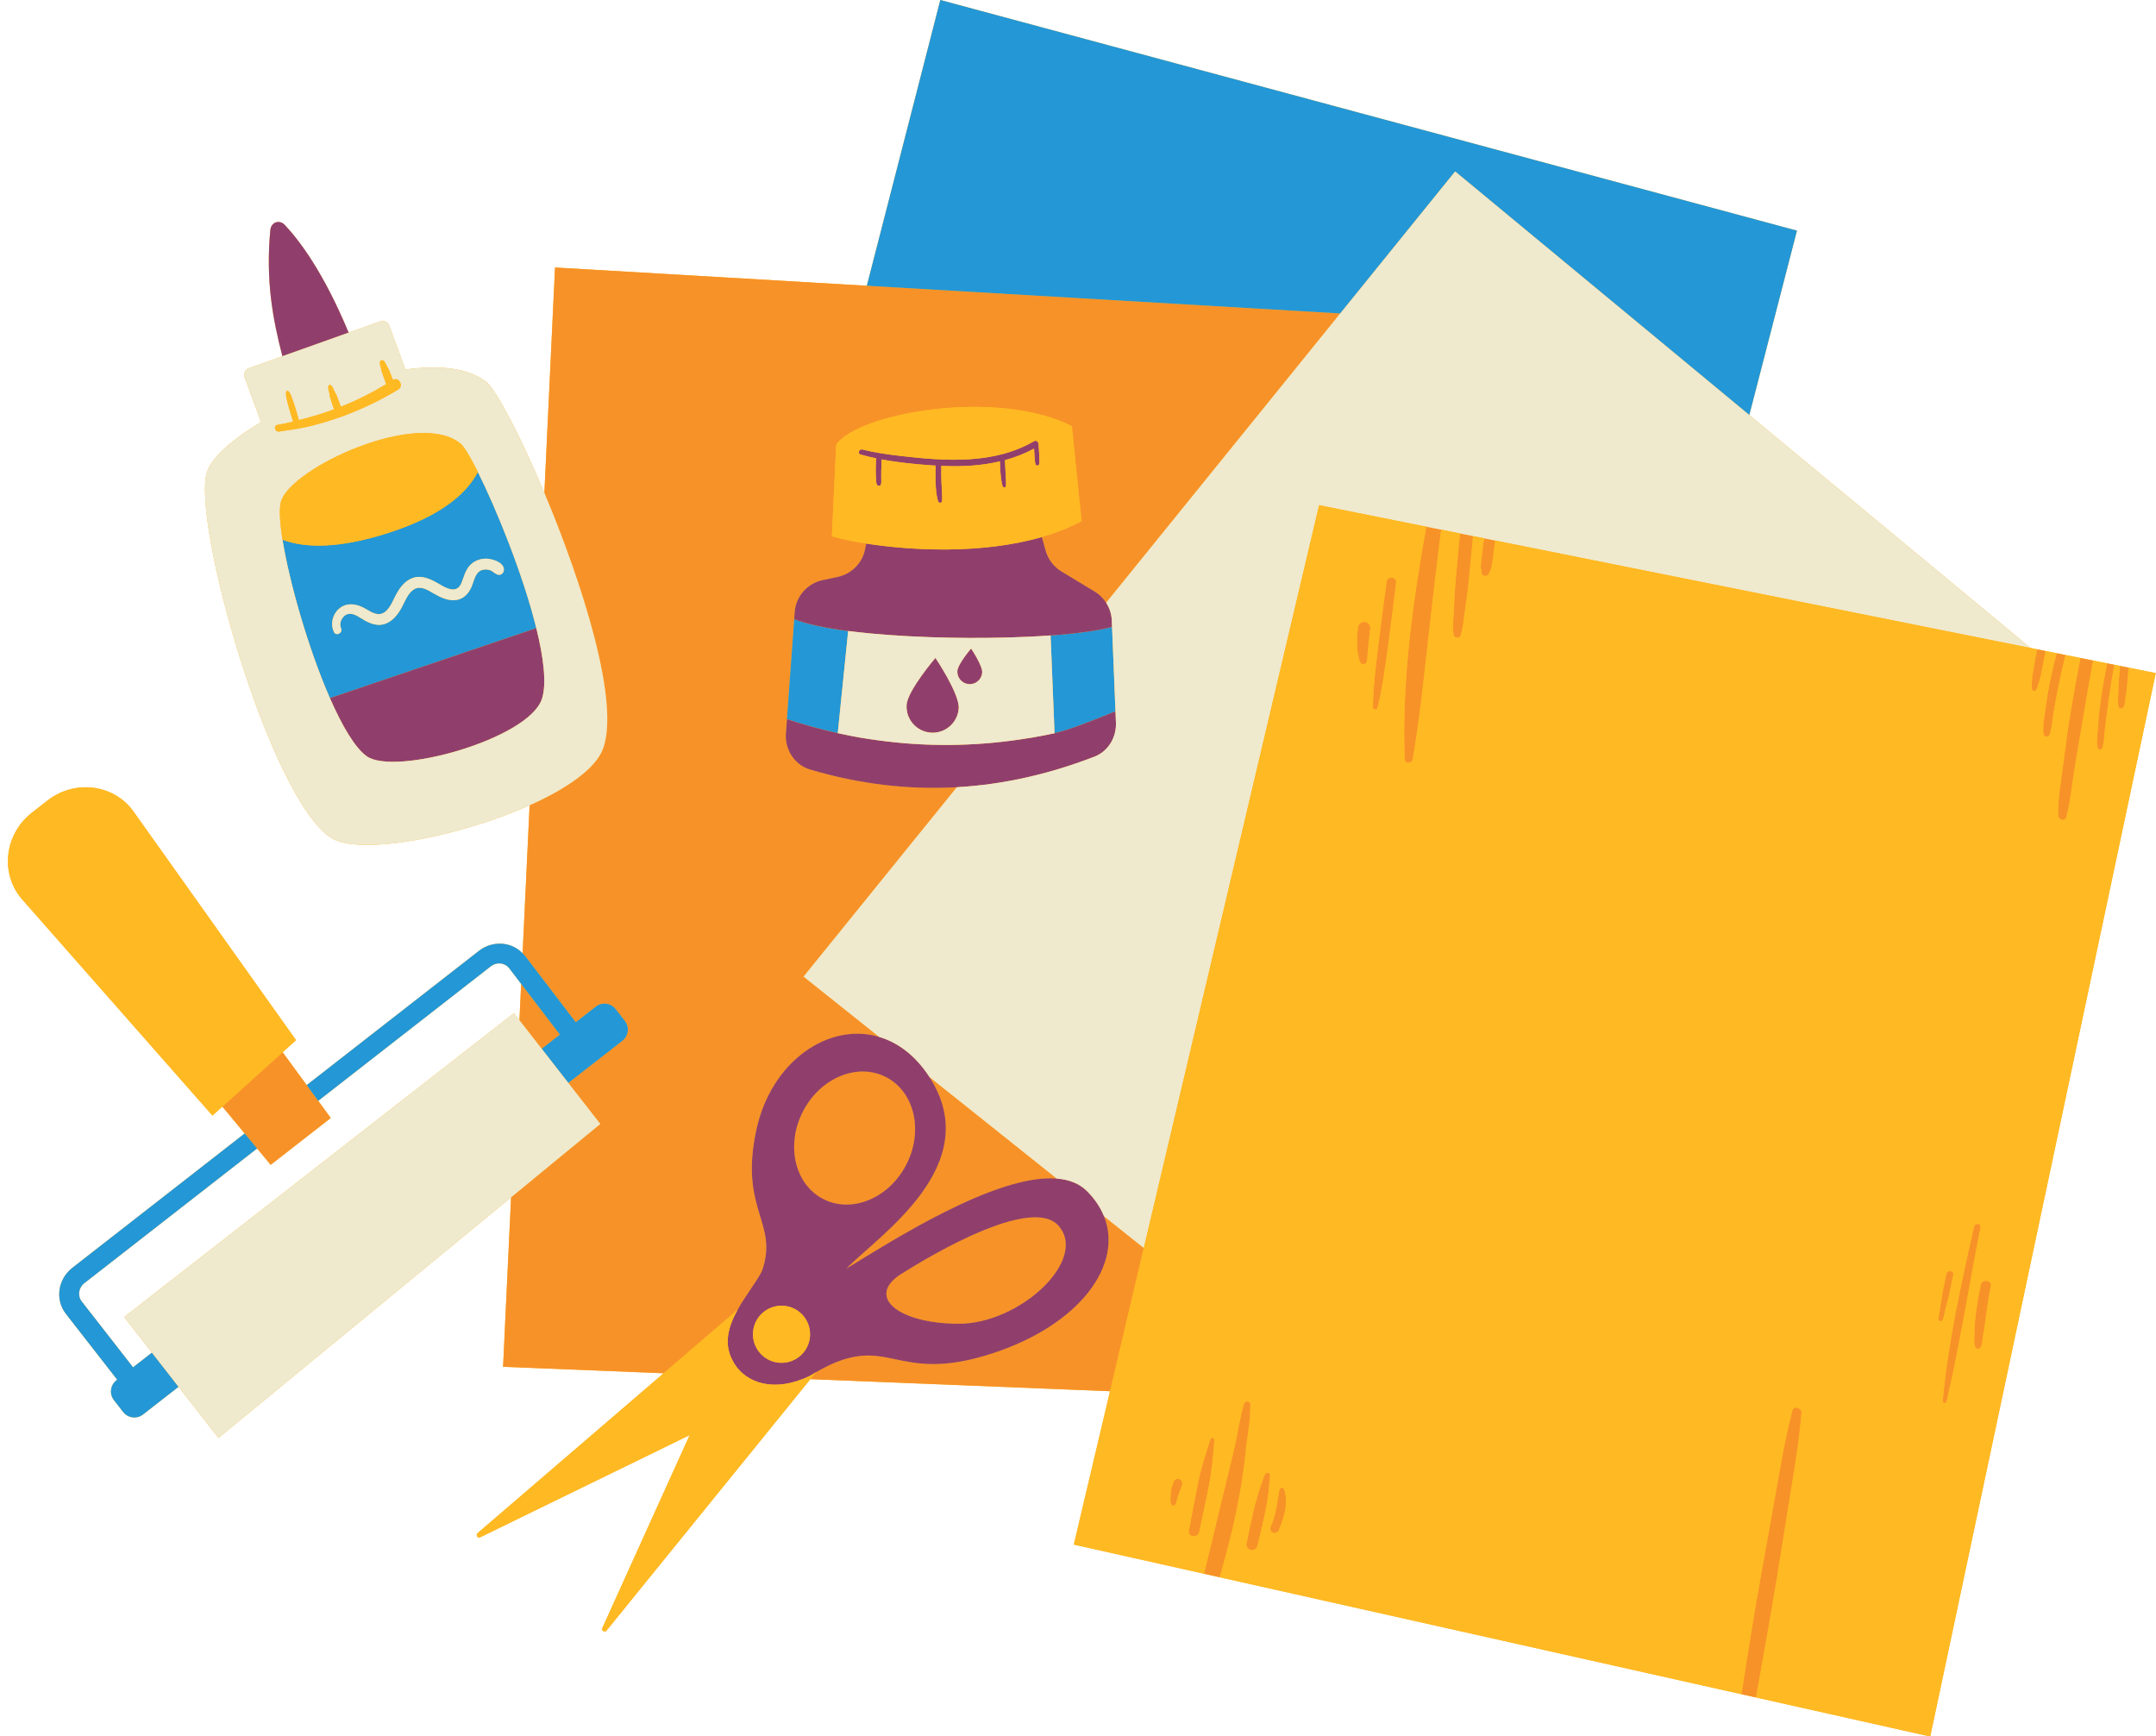 <?xml version="1.0" encoding="UTF-8"?><svg xmlns="http://www.w3.org/2000/svg" xmlns:xlink="http://www.w3.org/1999/xlink" height="240.8" preserveAspectRatio="xMidYMid meet" version="1.0" viewBox="-1.1 0.0 299.0 240.8" width="299.0" zoomAndPan="magnify"><g id="change1_1"><path d="M294.108,92.594l-0.372-0.075l-0.832-0.167l-1.462-0.293l-0.322-0.065l-1.943-0.39l-0.697-0.14l-3.134-0.629 l-1.216-0.244l-1.534-0.308v0l-0.87-0.174l-1.211-0.243l-39.016-32.307l6.609-25.574L129.306,0l-10.192,39.628l-43.242-2.532 L74.395,68.36c-3.318-7.897-6.632-14.203-8.016-15.366c-2.519-2.009-6.633-2.386-11.259-1.75l-2.242-6.097 c-0.183-0.499-0.734-0.757-1.235-0.579l-4.394,1.564c-3.48-8.396-6.873-12.839-8.846-14.928c-0.766-0.811-1.911-0.403-2.016,0.725 c-0.659,7.025,0.36,12.396,1.678,17.473L33.4,51.062c-0.509,0.181-0.772,0.743-0.586,1.25l2.289,6.227 c-3.961,2.367-6.847,4.883-7.49,6.903c-2.18,6.85,8.651,45.141,17.169,50.735c3.891,2.555,17.716-0.081,27.564-4.497l-0.97,20.523 c-0.705-0.721-1.62-1.19-2.654-1.307c-1.216-0.137-2.426,0.208-3.407,0.973l-23.883,18.618l-3.338-4.56l1.858-1.676l-22.523-31.685 c-2.708-3.809-8.139-4.513-11.943-1.547l-2.16,1.684c-3.804,2.965-4.447,8.404-1.414,11.959l26.447,30.047l1.379-1.244l3.092,3.728 L8.925,175.83c-2.011,1.567-2.411,4.427-0.892,6.375l7.121,9.135l-0.111,0.087c-0.854,0.666-1.007,1.898-0.341,2.752l1.283,1.646 c0.666,0.854,1.898,1.007,2.752,0.341l4.925-3.839l5.533,7.097l40.583-33.374l-1.111,23.502l22.271,0.897l-25.793,22.164 c-0.307,0.263-0.008,0.758,0.351,0.582l29.047-14.167l-0.372,0.823l-1.308,2.893L82.43,225.787c-0.165,0.366,0.337,0.65,0.593,0.338 l23.476-28.96l4.458-5.5l0.322-0.398l41.561,1.674l-5.018,21.266l92.582,20.751l0.007,0.002l26.177,5.867l31.28-147.477 L294.108,92.594z M16.121,182.652l3.846,4.934l-2.614,2.038l-7.121-9.135c-0.602-0.772-0.443-1.906,0.354-2.528l23.972-18.687 l1.881,2.268l8.332-6.495l-1.741-2.378l23.947-18.668c0.389-0.303,0.869-0.44,1.351-0.386c0.482,0.054,0.907,0.293,1.197,0.673 l1.65,2.16l-0.238,5.041l-0.761-0.977L16.121,182.652z" fill="#FFB923"/></g><g id="change2_1"><path d="M101.193,181.636l-10.255,8.812l-22.271-0.897l1.111-23.502l12.373-10.175l-4.433-5.686l7.503-5.849 c0.854-0.666,1.007-1.898,0.341-2.752l-1.283-1.646c-0.666-0.854-1.898-1.007-2.752-0.341l-2.78,2.167l-7.003-9.171 c-0.11-0.144-0.242-0.263-0.366-0.39l0.97-20.523c5.088-2.281,9.116-5.037,10.162-7.799c2.431-6.423-2.846-22.983-8.114-35.522 l1.478-31.264l43.242,2.532l65.654,3.844l-32.463,40.115c-0.398-0.617-0.929-1.15-1.578-1.541l-4.627-2.799 c-1.064-0.649-1.846-1.676-2.185-2.877l-0.529-1.896c1.938-0.563,3.797-1.282,5.507-2.197l-1.35-13.186 c-10.372-5.244-29.576-1.849-32.676,2.566l-0.602,12.714c1.055,0.321,2.705,0.688,4.752,1.009l-0.136,0.726 c-0.363,1.936-1.849,3.469-3.777,3.888l-2.147,0.462c-2.123,0.462-3.693,2.265-3.851,4.434l-0.068,0.968l-1.009,13.874l-0.143,1.98 c-0.161,2.244,1.204,4.375,3.364,5.012c6.99,2.067,13.762,2.819,20.348,2.448l-21.255,26.266l10.48,8.361 c-6.976-2.075-14.978,3.352-17.037,12.902c-2.41,11.178,3.152,12.831,0.778,19.567C103.854,177.725,102.33,179.59,101.193,181.636z M71.177,136.449l-0.238,5.041l3.085,3.957l2.523-1.967L71.177,136.449z M124.301,176.427c-5.695,3.26-0.897,7.147,7.571,7.154 c8.469,0.004,17.973-8.869,13.83-13.58C141.557,165.285,124.645,176.23,124.301,176.427z M152.009,168.678 c2.688,6.723-3.326,15.029-15.41,18.993c-13.922,4.567-14.306-3.282-24.549,2.643l-0.036,0.044l-0.735,0.909l41.561,1.674 l4.687-19.861L152.009,168.678z M124.577,161.529c2.412-4.666,1.162-10.103-2.789-12.146c-3.953-2.044-9.111,0.081-11.523,4.746 c-2.411,4.663-1.163,10.099,2.79,12.143C117.006,168.316,122.166,166.192,124.577,161.529z M116.298,175.921 c6.06-3.691,20.719-13.148,29.155-12.474l-17.666-14.093C135.742,161.607,120.654,171.43,116.298,175.921z M183.207,166.902 c0.056,0.018,0.09-0.068,0.033-0.086C183.184,166.798,183.15,166.884,183.207,166.902z M174.33,204.455 c-0.199,0.398-0.314,0.832-0.45,1.254c-0.118,0.367-0.285,0.702-0.387,1.074c-0.221,0.805-0.484,1.604-0.678,2.414 c-0.389,1.626-0.716,3.266-1.053,4.903c-0.085,0.413,0.277,0.824,0.674,0.876c0.454,0.059,0.778-0.262,0.876-0.674 c0.386-1.628,0.793-3.253,1.117-4.895c0.159-0.808,0.296-1.649,0.401-2.468c0.049-0.382,0.047-0.767,0.095-1.151 c0.052-0.416,0.111-0.823,0.099-1.243C175.013,204.153,174.476,204.164,174.33,204.455z M268.903,180.747 c0.064-0.267,0.165-0.519,0.223-0.786c0.226-1.056,0.439-2.114,0.658-3.171c0.125-0.6-0.827-0.705-0.949-0.105 c-0.214,1.054-0.475,2.11-0.644,3.173c-0.084,0.528-0.148,1.065-0.238,1.596c-0.087,0.513-0.213,1.027-0.199,1.547 c0.008,0.306,0.437,0.29,0.542,0.061c0.218-0.473,0.296-1.019,0.417-1.524C268.776,181.273,268.84,181.01,268.903,180.747z M273.579,178.212c-0.289,1.429-0.534,2.867-0.707,4.315c-0.086,0.719-0.179,1.431-0.144,2.151c0.032,0.66-0.173,1.519,0.11,2.131 c0.119,0.257,0.537,0.376,0.709,0.092c0.363-0.597,0.279-1.407,0.434-2.077c0.162-0.699,0.224-1.409,0.316-2.124 c0.188-1.445,0.412-2.886,0.689-4.317C275.16,177.487,273.759,177.323,273.579,178.212z M272.664,170.119 c-1.8,7.959-3.593,16.031-4.346,24.168c-0.033,0.359,0.467,0.407,0.546,0.068c1.861-7.971,3.105-16.095,4.705-24.123 C273.684,169.651,272.791,169.554,272.664,170.119z M176.927,206.44c-0.153-0.222-0.442-0.114-0.548,0.081 c-0.107,0.196-0.089,0.426-0.138,0.64c-0.055,0.243-0.091,0.466-0.12,0.714c-0.053,0.451-0.158,0.887-0.238,1.333 c-0.16,0.887-0.42,1.74-0.782,2.566c-0.133,0.304,0.051,0.679,0.351,0.796c0.325,0.126,0.658-0.047,0.796-0.351 c0.416-0.913,0.726-1.883,0.9-2.871c0.083-0.47,0.082-0.974,0.079-1.451c-0.002-0.262-0.016-0.477-0.077-0.728 C177.087,206.913,177.08,206.662,176.927,206.44z M167.305,199.725c0.02-0.294-0.422-0.45-0.527-0.139 c-0.69,2.044-1.334,4.096-1.764,6.215c-0.437,2.151-0.829,4.31-1.231,6.467c-0.172,0.921,1.243,1.086,1.435,0.183 c0.45-2.107,0.911-4.213,1.327-6.327C166.96,204.008,167.156,201.874,167.305,199.725z M188.181,86.24 c-0.472-0.032-0.877,0.28-0.943,0.753c-0.057,0.403-0.102,0.807-0.133,1.213c-0.018,0.235-0.025,0.465-0.01,0.701 c-0.009-0.137,0.004,0.088,0.005,0.116c0.002,0.149,0.004,0.299,0.008,0.448c0.005,0.189,0.012,0.377,0.022,0.565 c0.008,0.149,0.009,0.285,0.067,0.428c0.04,0.1,0.018,0.009,0.035,0.129c0.058,0.413,0.081,0.865,0.289,1.231 c0.1,0.176,0.246,0.303,0.461,0.296c0.19-0.006,0.385-0.12,0.45-0.309c0.13-0.379,0.109-0.763,0.132-1.16 c0.01-0.178,0.071-0.331,0.08-0.559c0.008-0.203,0.019-0.405,0.034-0.607c0.027-0.379,0.084-0.752,0.118-1.131 c0.035-0.392,0.082-0.782,0.14-1.171C189,86.742,188.629,86.271,188.181,86.24z M162.489,205.136 c-0.308-0.114-0.702,0.005-0.825,0.336c-0.187,0.504-0.371,1.04-0.401,1.58c-0.014,0.251-0.034,0.502-0.039,0.754 c-0.003,0.144-0.01,0.291-0.001,0.435c0.009,0.164,0.053,0.296,0.137,0.437c0.111,0.187,0.396,0.159,0.518,0.009 c0.178-0.22,0.206-0.511,0.275-0.778c0.026-0.101,0.032-0.122,0.067-0.238c0.036-0.119,0.077-0.233,0.121-0.349 c0.172-0.45,0.302-0.914,0.484-1.361C162.949,205.656,162.811,205.256,162.489,205.136z M191.199,80.67 c-0.386,2.888-0.785,5.774-1.135,8.666c-0.348,2.872-0.719,5.812-0.772,8.707c-0.008,0.435,0.561,0.487,0.661,0.074 c0.684-2.817,1.073-5.759,1.466-8.629c0.395-2.886,0.743-5.779,1.103-8.67C192.628,79.968,191.312,79.82,191.199,80.67z M201.37,73.979c-0.196,2.119-0.391,4.238-0.587,6.357c-0.118,1.278-0.194,2.561-0.237,3.843c-0.042,1.27-0.227,2.579-0.065,3.844 c0.062,0.485,0.813,0.604,0.973,0.114c0.38-1.166,0.453-2.423,0.637-3.63c0.201-1.316,0.377-2.635,0.505-3.961 c0.198-2.067,0.396-4.134,0.595-6.202l-0.3-0.06L201.37,73.979z M289.9,100.245c-0.05,1.092-0.304,2.317-0.116,3.397 c0.057,0.326,0.569,0.437,0.681,0.081c0.32-1.015,0.27-2.176,0.425-3.229c0.174-1.174,0.296-2.357,0.459-3.534 c0.222-1.593,0.486-3.181,0.773-4.765l-0.681-0.137l-0.322-0.065c-0.324,1.605-0.619,3.216-0.841,4.84 C290.124,97.964,289.952,99.106,289.9,100.245z M292.668,96.283c-0.017,0.57-0.119,1.202,0.042,1.753 c0.102,0.35,0.581,0.264,0.71-0.005c0.23-0.478,0.222-1.102,0.292-1.623c0.04-0.299,0.116-0.593,0.148-0.892 c0.03-0.278,0.046-0.558,0.07-0.836c0.06-0.696,0.119-1.391,0.178-2.087l0,0l-0.372-0.075l-0.832-0.167l-0.175,2.249 C292.685,95.167,292.684,95.719,292.668,96.283z M285.986,99.195c-0.364,2.23-0.653,4.455-0.938,6.694 c-0.301,2.361-0.757,4.793-0.727,7.175c0.007,0.592,0.939,0.984,1.128,0.278c0.596-2.219,0.801-4.557,1.168-6.824 c0.373-2.301,0.789-4.594,1.169-6.895c0.442-2.677,0.907-5.35,1.391-8.019l-0.697-0.14l-1.063-0.213 C286.904,93.893,286.419,96.54,285.986,99.195z M245.3,219.003c0.627-3.795,1.21-7.6,1.827-11.397 c0.626-3.85,1.299-7.767,1.61-11.656c0.056-0.7-1.067-1.084-1.264-0.327c-0.963,3.694-1.624,7.519-2.286,11.278 c-0.682,3.868-1.376,7.734-2.072,11.599c-0.986,5.471-1.854,10.964-2.71,16.458l0.007,0.002l2.017,0.452 C243.417,229.948,244.395,224.482,245.3,219.003z M282.58,98.215c-0.145,1.157-0.414,2.399-0.294,3.564 c0.044,0.428,0.716,0.551,0.859,0.118c0.342-1.038,0.397-2.183,0.582-3.258c0.202-1.179,0.43-2.357,0.66-3.532 c0.281-1.433,0.612-2.854,0.958-4.272l-1.216-0.244c-0.377,1.393-0.707,2.799-0.991,4.213 C282.91,95.936,282.723,97.07,282.58,98.215z M193.703,105.301c0.025,0.659,1.014,0.624,1.119,0.013 c0.98-5.714,1.572-11.506,2.211-17.271c0.539-4.864,1.118-9.73,1.732-14.587l-2.063-0.414 C194.792,83.646,193.298,94.539,193.703,105.301z M171.443,194.638c-0.61,1.892-0.838,3.916-1.282,5.851 c-0.494,2.153-1.033,4.303-1.556,6.449c-0.92,3.77-1.782,7.551-2.736,11.313l2.185,0.49c1.07-3.685,2.021-7.426,2.71-11.196 c0.389-2.131,0.71-4.283,0.922-6.438c0.208-2.119,0.677-4.235,0.62-6.373C172.293,194.282,171.575,194.23,171.443,194.638z M204.421,76.888c-0.053,0.412-0.109,0.82-0.133,1.235c-0.012,0.212-0.054,0.452-0.024,0.663c0.013,0.094,0.059,0.176,0.073,0.268 c0.019,0.12,0.019,0.246,0.029,0.368c0.042,0.534,0.854,0.614,1.028,0.121c0.036-0.101,0.065-0.208,0.108-0.306 c0.043-0.099,0.116-0.186,0.156-0.287c0.079-0.201,0.099-0.44,0.143-0.652c0.084-0.407,0.135-0.816,0.19-1.228 c0.094-0.702,0.187-1.405,0.281-2.107l-1.563-0.314C204.613,75.395,204.517,76.142,204.421,76.888z M280.967,92.436 c-0.093,0.514-0.173,1.031-0.245,1.549c-0.034,0.241-0.023,0.481-0.043,0.723c-0.023,0.272-0.062,0.542-0.014,0.814 c0.046,0.263,0.446,0.427,0.608,0.159c0.145-0.24,0.211-0.48,0.289-0.747c0.07-0.237,0.169-0.459,0.227-0.699 c0.128-0.529,0.246-1.063,0.349-1.597c0.152-0.785,0.304-1.569,0.457-2.354v0l-0.87-0.174l-0.325-0.065 C281.257,90.841,281.112,91.638,280.967,92.436z M36.44,161.542l8.332-6.495l-1.741-2.378l-1.597-2.182l-3.338-4.56l-8.354,7.538 l3.092,3.728l1.726,2.082L36.44,161.542z" fill="#F79228"/></g><g id="change3_1"><path d="M184.769,43.472l-65.654-3.844L129.306,0l118.801,31.985l-6.609,25.574l-40.794-33.779L184.769,43.472z M145.149,101.689c2.011-0.431,6.216-2.116,8.45-3.044l-0.475-11.696c-2.02,0.527-5.017,0.925-8.527,1.176L145.149,101.689z M116.23,101.915c-0.383-0.079-0.765-0.153-1.148-0.239l1.442-14.168c0.845,0.108,1.738,0.205,2.657,0.296 c-0.919-0.092-1.81-0.189-2.656-0.297c-3.212-0.416-5.843-0.965-7.485-1.648l-1.009,13.874c2.337,0.77,4.689,1.421,7.05,1.943 C115.465,101.761,115.847,101.836,116.23,101.915z M121.909,102.825c6.476,0.775,13.034,0.632,19.679-0.469 C134.944,103.456,128.385,103.6,121.909,102.825z M17.354,189.624l0.191,0.246l-2.2,1.715l-0.191-0.246l-0.111,0.087 c-0.854,0.666-1.007,1.898-0.341,2.752l1.283,1.646c0.666,0.854,1.898,1.007,2.752,0.341l4.925-3.839l-3.695-4.74L17.354,189.624z M76.661,143.631l-0.115-0.151l-2.523,1.967l3.695,4.74l7.503-5.849c0.854-0.666,1.007-1.898,0.341-2.752l-1.283-1.646 c-0.666-0.854-1.898-1.007-2.752-0.341l-2.78,2.167l0.131,0.171L76.661,143.631z M66.979,134.002 c0.389-0.303,0.869-0.44,1.351-0.386c0.482,0.054,0.907,0.293,1.197,0.673l1.65,2.16l5.369,7.031l0.115,0.151l2.216-1.695 l-0.131-0.171l-7.003-9.171c-0.11-0.144-0.242-0.263-0.366-0.39c-0.705-0.721-1.62-1.19-2.654-1.307 c-1.216-0.137-2.426,0.208-3.407,0.973l-23.883,18.618l1.597,2.182L66.979,134.002z M17.545,189.869l-0.191-0.246l-7.121-9.135 c-0.602-0.772-0.443-1.906,0.354-2.528l23.972-18.687l-1.726-2.082L8.925,175.83c-2.011,1.567-2.411,4.427-0.892,6.375l7.121,9.135 l0.191,0.246L17.545,189.869z M73.277,87.115L44.655,96.82c-2.957-6.754-5.619-15.996-6.573-21.968 c3.089,1.15,7.723,1.286,14.67-0.945c7.287-2.34,10.851-5.436,12.416-8.458C67.747,70.589,71.449,79.712,73.277,87.115z M68.777,79.065c0.08-1.082-1.655-1.592-2.488-1.588c-1.043,0.005-2.007,0.486-2.564,1.378c-0.26,0.416-0.427,0.888-0.59,1.348 c-0.149,0.419-0.285,0.908-0.611,1.23c-0.821,0.811-2.189-0.134-2.955-0.571c-1.02-0.583-2.217-1.125-3.403-0.715 c-1.172,0.404-1.892,1.448-2.435,2.506c-0.452,0.88-1.01,2.376-2.158,2.509c-0.844,0.097-1.677-0.612-2.394-0.953 c-1.093-0.52-2.316-0.623-3.281,0.232c-0.896,0.794-1.208,2.128-0.681,3.208c0.316,0.648,1.272,0.112,0.977-0.535 c-0.345-0.756,0.218-1.848,1.055-1.98c0.784-0.124,1.576,0.538,2.212,0.897c0.837,0.473,1.789,0.804,2.749,0.516 c1.113-0.334,1.865-1.322,2.397-2.301c0.467-0.86,0.848-1.995,1.729-2.529c0.892-0.541,1.914,0.119,2.691,0.572 c0.975,0.568,2.093,1.115,3.255,0.899c1.042-0.194,1.672-0.988,2.057-1.916c0.318-0.766,0.47-1.877,1.356-2.202 c0.341-0.125,0.738-0.125,1.083-0.025c0.505,0.146,0.784,0.621,1.311,0.673C68.46,79.754,68.752,79.405,68.777,79.065z" fill="#2497D6"/></g><g id="change4_1"><path d="M116.525,87.507c-3.212-0.416-5.843-0.965-7.485-1.648l0.068-0.968c0.158-2.169,1.728-3.972,3.851-4.434 l2.147-0.462c1.927-0.419,3.414-1.952,3.777-3.888l0.136-0.726c6.183,0.97,16.028,1.515,24.369-0.906l0.529,1.896 c0.338,1.201,1.12,2.228,2.185,2.877l4.627,2.799c0.649,0.39,1.18,0.923,1.578,1.541c0.465,0.723,0.745,1.563,0.781,2.45 l0.037,0.912c-2.02,0.527-5.017,0.925-8.527,1.176l0-0.001c-0.985,0.071-2.007,0.131-3.061,0.18 c-6.937,0.326-15.186,0.18-21.858-0.449c-0.169-0.016-0.33-0.034-0.497-0.051C118.262,87.712,117.37,87.615,116.525,87.507z M153.664,100.227l-0.065-1.583c-2.234,0.928-6.439,2.613-8.45,3.044v0c-1.016,0.218-2.033,0.415-3.045,0.59 c-0.172,0.03-0.344,0.049-0.516,0.078c-6.644,1.101-13.203,1.244-19.679,0.469c-1.623-0.194-3.242-0.429-4.854-0.739 c-0.275-0.052-0.55-0.115-0.825-0.172c-0.383-0.079-0.765-0.153-1.148-0.238c-2.362-0.521-4.714-1.173-7.05-1.943l-0.143,1.98 c-0.161,2.244,1.204,4.375,3.364,5.012c6.99,2.067,13.762,2.819,20.348,2.448c6.537-0.368,12.891-1.842,19.091-4.241 C152.59,104.196,153.747,102.263,153.664,100.227z M124.628,97.761c-0.128,1.997,1.387,3.719,3.384,3.846 c1.997,0.128,3.719-1.387,3.847-3.384c0.128-1.997-3.232-6.985-3.232-6.985S124.756,95.764,124.628,97.761z M131.668,93.047 c-0.061,0.952,0.662,1.773,1.614,1.834s1.774-0.662,1.834-1.614c0.061-0.952-1.541-3.331-1.541-3.331S131.728,92.094,131.668,93.047 z M129.448,64.616c2.72,0.123,5.465,0.002,8.12-0.625c0.016,0.521,0.038,1.042,0.08,1.561c0.05,0.617,0.118,1.25,0.282,1.848 c0.068,0.246,0.471,0.281,0.483-0.017c0.025-0.61-0.021-1.23-0.058-1.839c-0.035-0.576-0.066-1.151-0.082-1.727 c1.4-0.381,2.758-0.906,4.032-1.599c0.014,0.274,0.03,0.547,0.05,0.82c0.017,0.227,0.03,0.455,0.051,0.682 c0.022,0.227,0.034,0.472,0.108,0.689c0.038,0.112,0.183,0.173,0.292,0.154c0.128-0.022,0.197-0.124,0.223-0.243 c0.026-0.12,0.015-0.244,0.014-0.365c-0.001-0.105,0.004-0.209,0-0.314c-0.009-0.228-0.018-0.455-0.027-0.683 c-0.018-0.468-0.051-0.935-0.079-1.403c-0.003-0.049-0.022-0.093-0.05-0.132c-0.084-0.227-0.318-0.388-0.586-0.232 c-5.57,3.227-12.218,2.765-18.368,2.055c-1.822-0.21-3.649-0.452-5.428-0.91c-0.461-0.119-0.718,0.573-0.25,0.706 c0.709,0.201,1.427,0.371,2.151,0.523c-0.038,0.576-0.063,1.153-0.057,1.73c0.003,0.32,0.008,0.641,0.032,0.961 c0.023,0.307-0.005,0.679,0.131,0.961c0.111,0.229,0.471,0.232,0.557-0.021c0.099-0.289,0.04-0.634,0.043-0.936 c0.003-0.311-0.002-0.623,0.004-0.934c0.01-0.537,0.026-1.073,0.055-1.609c2.312,0.434,4.674,0.664,7.003,0.828 c0.163,0.012,0.327,0.019,0.491,0.029c-0.04,0.782-0.047,1.564-0.015,2.347c0.035,0.856,0.091,1.751,0.336,2.577 c0.086,0.289,0.554,0.323,0.569-0.029c0.037-0.84-0.051-1.692-0.086-2.532C129.435,66.162,129.433,65.388,129.448,64.616z M149.638,165.175c1.095,1.09,1.879,2.27,2.372,3.503c2.688,6.723-3.326,15.029-15.41,18.993 c-13.922,4.567-14.306-3.282-24.549,2.643c-0.278,0.161-0.559,0.326-0.852,0.507c-4.886,2.365-8.786,1-10.459-1.699 c-0.004-0.007-0.009-0.011-0.014-0.018c-0.003-0.004-0.004-0.009-0.007-0.013c-0.105-0.172-0.2-0.349-0.286-0.531 c-1.204-2.323-0.462-4.726,0.761-6.925c1.137-2.046,2.66-3.911,3.372-5.367c2.374-6.736-3.188-8.389-0.778-19.567 c2.059-9.551,10.062-14.977,17.037-12.902c2.526,0.751,4.919,2.478,6.845,5.361c0.043,0.065,0.076,0.128,0.118,0.193 c7.955,12.253-7.133,22.076-11.489,26.567c6.06-3.691,20.719-13.148,29.155-12.474C147.133,163.581,148.57,164.111,149.638,165.175z M111.226,185.373c0.183-2.178-1.433-4.092-3.611-4.275c-2.178-0.183-4.092,1.433-4.275,3.611c-0.183,2.178,1.433,4.092,3.611,4.275 S111.043,187.551,111.226,185.373z M124.577,161.529c2.412-4.666,1.162-10.103-2.789-12.146c-3.953-2.044-9.111,0.081-11.523,4.746 c-2.411,4.663-1.163,10.099,2.79,12.143C117.006,168.316,122.166,166.192,124.577,161.529z M145.702,170.001 c-4.145-4.716-21.056,6.23-21.401,6.427c-5.695,3.26-0.897,7.147,7.571,7.154C140.341,183.585,149.845,174.712,145.702,170.001z M38.403,31.204c-0.766-0.811-1.911-0.403-2.016,0.725c-0.659,7.025,0.36,12.396,1.678,17.473l9.185-3.27 C43.77,37.735,40.377,33.293,38.403,31.204z M44.655,96.82c1.693,3.859,3.483,6.904,5.104,8.059 c3.886,2.765,22.421-2.371,24.288-7.927c0.693-2.058,0.259-5.677-0.77-9.837L44.655,96.82z" fill="#903F6D"/></g><g id="change5_1"><path d="M200.705,23.779l40.794,33.779l39.016,32.307l-74.243-14.903l-1.563-0.314l-1.519-0.305l-0.3-0.06 l-21.051-4.226L157.527,173.08l-5.518-4.402c-0.493-1.233-1.277-2.413-2.372-3.503c-1.068-1.064-2.505-1.594-4.185-1.728 l-17.666-14.093c-0.042-0.065-0.074-0.128-0.118-0.193c-1.926-2.883-4.318-4.61-6.845-5.361l-10.48-8.361l21.255-26.266 c6.537-0.368,12.891-1.842,19.091-4.241c1.899-0.735,3.057-2.669,2.973-4.704l-0.065-1.583l-0.475-11.696l-0.037-0.912 c-0.035-0.887-0.315-1.727-0.781-2.45l32.463-40.115L200.705,23.779z M144.597,88.125l0.552,13.564v0 c-1.016,0.218-2.033,0.415-3.045,0.59c-0.172,0.03-0.344,0.049-0.516,0.078c-6.644,1.1-13.203,1.243-19.679,0.469 c-1.623-0.194-3.242-0.429-4.854-0.739c-0.275-0.052-0.55-0.115-0.825-0.172c-0.383-0.079-0.765-0.153-1.148-0.239l1.442-14.168 c0.845,0.108,1.738,0.205,2.657,0.296c0.167,0.017,0.328,0.035,0.497,0.051c6.672,0.629,14.92,0.775,21.858,0.449 c1.054-0.049,2.076-0.109,3.061-0.18L144.597,88.125z M131.859,98.223c0.128-1.997-3.232-6.985-3.232-6.985 s-3.871,4.526-3.998,6.523c-0.128,1.997,1.387,3.719,3.384,3.846C130.009,101.735,131.731,100.22,131.859,98.223z M135.116,93.267 c0.061-0.952-1.541-3.331-1.541-3.331s-1.846,2.159-1.907,3.111s0.662,1.773,1.614,1.834S135.055,94.219,135.116,93.267z M77.718,150.187l-3.695-4.74l-3.085-3.957l-0.761-0.977l-54.056,42.139l3.846,4.934l3.695,4.74l5.533,7.097l40.583-33.374 l12.373-10.175L77.718,150.187z M72.347,111.681c-9.848,4.416-23.673,7.052-27.564,4.497c-8.518-5.594-19.349-43.885-17.169-50.735 c0.643-2.02,3.529-4.537,7.49-6.903l-2.289-6.227c-0.186-0.507,0.077-1.069,0.586-1.25l4.664-1.661l9.185-3.27l4.394-1.564 c0.501-0.178,1.051,0.08,1.235,0.579l2.242,6.097c4.626-0.635,8.74-0.258,11.259,1.75c1.383,1.163,4.698,7.47,8.016,15.366 c5.268,12.539,10.546,29.098,8.114,35.522C81.463,106.643,77.435,109.399,72.347,111.681z M37.619,59.849 c1.464-0.211,2.908-0.412,4.346-0.766c1.426-0.351,2.833-0.777,4.215-1.275c2.766-0.997,5.427-2.259,7.941-3.784 c0.826-0.501,0.098-1.824-0.715-1.33c-0.152-0.385-0.303-0.77-0.465-1.151c-0.055-0.13-0.102-0.272-0.173-0.394 c-0.075-0.129-0.147-0.238-0.214-0.373c-0.13-0.265-0.238-0.6-0.493-0.769c-0.156-0.103-0.407-0.032-0.457,0.16 c-0.081,0.313,0.062,0.637,0.147,0.937c0.037,0.13,0.056,0.256,0.08,0.387c0.028,0.149,0.095,0.297,0.144,0.44 c0.155,0.452,0.321,0.899,0.487,1.346c-2.01,1.214-4.116,2.269-6.299,3.134c-0.153-0.442-0.306-0.886-0.478-1.32 c-0.058-0.147-0.113-0.301-0.182-0.444c-0.039-0.081-0.096-0.13-0.142-0.203c-0.035-0.055-0.056-0.125-0.083-0.185 c-0.126-0.274-0.238-0.584-0.449-0.805c-0.147-0.154-0.385-0.042-0.403,0.155c-0.027,0.295,0.077,0.605,0.147,0.889 c0.016,0.064,0.046,0.137,0.05,0.203c0.005,0.085-0.005,0.161,0.015,0.247c0.034,0.146,0.081,0.292,0.125,0.435 c0.143,0.465,0.307,0.924,0.468,1.383c-1.198,0.442-2.415,0.834-3.647,1.169c-0.407,0.111-0.817,0.22-1.227,0.328 c-0.173-0.586-0.345-1.171-0.518-1.757c-0.117-0.396-0.261-0.778-0.399-1.166c-0.127-0.355-0.265-0.814-0.54-1.083 c-0.091-0.089-0.283-0.077-0.315,0.069c-0.079,0.362,0.03,0.782,0.11,1.137c0.093,0.415,0.192,0.826,0.315,1.234 c0.178,0.591,0.357,1.182,0.535,1.773c-0.716,0.175-1.436,0.333-2.158,0.452C36.778,59.024,37.018,59.935,37.619,59.849z M73.277,87.115c-1.828-7.403-5.53-16.526-8.108-21.666c-1.021-2.037-1.864-3.45-2.345-3.881c-5.77-4.939-23.65,3.319-24.964,8.017 c-0.268,0.962-0.161,2.846,0.222,5.267c0.954,5.972,3.616,15.214,6.573,21.968c1.693,3.859,3.483,6.904,5.104,8.059 c3.886,2.765,22.421-2.371,24.288-7.927C74.74,94.894,74.306,91.275,73.277,87.115z M66.289,77.477 c-1.043,0.005-2.007,0.486-2.564,1.378c-0.26,0.416-0.427,0.888-0.59,1.348c-0.149,0.419-0.285,0.908-0.611,1.23 c-0.821,0.811-2.189-0.134-2.955-0.571c-1.02-0.583-2.217-1.125-3.403-0.715c-1.172,0.404-1.892,1.448-2.435,2.506 c-0.452,0.88-1.01,2.376-2.158,2.509c-0.844,0.097-1.677-0.612-2.394-0.953c-1.093-0.52-2.316-0.623-3.281,0.232 c-0.896,0.794-1.208,2.128-0.681,3.208c0.316,0.648,1.272,0.112,0.977-0.535c-0.345-0.756,0.218-1.848,1.055-1.98 c0.784-0.124,1.576,0.538,2.212,0.897c0.837,0.473,1.789,0.804,2.749,0.516c1.113-0.334,1.865-1.322,2.397-2.301 c0.467-0.86,0.848-1.995,1.729-2.529c0.892-0.541,1.914,0.119,2.691,0.572c0.975,0.568,2.093,1.115,3.255,0.899 c1.042-0.194,1.672-0.988,2.057-1.916c0.318-0.766,0.47-1.877,1.356-2.202c0.341-0.125,0.738-0.125,1.083-0.025 c0.505,0.146,0.784,0.621,1.311,0.673c0.373,0.037,0.664-0.311,0.689-0.652C68.856,77.983,67.122,77.473,66.289,77.477z" fill="#EFE9CE"/></g><g id="change1_2"><path d="M294.108,92.594c-0.059,0.696-0.119,1.391-0.178,2.087c-0.024,0.278-0.04,0.558-0.07,0.836 c-0.032,0.298-0.108,0.593-0.148,0.892c-0.07,0.521-0.062,1.145-0.292,1.623c-0.129,0.269-0.608,0.355-0.71,0.005 c-0.161-0.551-0.059-1.184-0.042-1.753c0.017-0.564,0.017-1.116,0.061-1.681l0.175-2.249l-1.462-0.293l0.681,0.137 c-0.286,1.584-0.551,3.171-0.773,4.765c-0.164,1.177-0.286,2.359-0.459,3.534c-0.156,1.053-0.106,2.214-0.425,3.229 c-0.112,0.356-0.624,0.245-0.681-0.081c-0.189-1.08,0.066-2.305,0.116-3.397c0.052-1.139,0.224-2.281,0.378-3.411 c0.222-1.625,0.517-3.235,0.841-4.84l-1.943-0.39c-0.483,2.669-0.949,5.342-1.391,8.019c-0.38,2.301-0.796,4.594-1.169,6.895 c-0.367,2.267-0.572,4.605-1.168,6.824c-0.19,0.706-1.121,0.314-1.128-0.278c-0.03-2.383,0.427-4.814,0.727-7.175 c0.285-2.239,0.573-4.464,0.938-6.694c0.434-2.655,0.918-5.302,1.431-7.944l1.063,0.213l-3.134-0.629 c-0.346,1.418-0.677,2.838-0.958,4.272c-0.23,1.174-0.458,2.353-0.66,3.532c-0.185,1.076-0.24,2.221-0.582,3.258 c-0.143,0.434-0.815,0.31-0.859-0.118c-0.12-1.166,0.15-2.407,0.294-3.564c0.143-1.145,0.33-2.279,0.558-3.411 c0.285-1.414,0.615-2.82,0.991-4.213l-1.534-0.308c-0.152,0.785-0.304,1.569-0.457,2.354c-0.104,0.534-0.222,1.068-0.349,1.597 c-0.058,0.24-0.157,0.462-0.227,0.699c-0.078,0.267-0.145,0.508-0.289,0.747c-0.162,0.268-0.562,0.104-0.608-0.159 c-0.048-0.272-0.009-0.541,0.014-0.814c0.021-0.242,0.01-0.482,0.043-0.723c0.072-0.517,0.151-1.035,0.245-1.549 c0.145-0.797,0.289-1.595,0.433-2.392l0.325,0.065l-1.211-0.243l-74.243-14.903c-0.093,0.703-0.187,1.405-0.281,2.107 c-0.055,0.412-0.106,0.821-0.19,1.228c-0.044,0.212-0.063,0.451-0.143,0.652c-0.04,0.101-0.113,0.188-0.156,0.287 c-0.043,0.098-0.072,0.205-0.108,0.306c-0.174,0.493-0.986,0.413-1.028-0.121c-0.01-0.121-0.01-0.248-0.029-0.368 c-0.014-0.092-0.06-0.175-0.073-0.268c-0.03-0.211,0.012-0.451,0.024-0.663c0.023-0.414,0.08-0.823,0.133-1.235 c0.096-0.746,0.192-1.493,0.288-2.239l-1.519-0.305c-0.198,2.067-0.396,4.134-0.595,6.202c-0.127,1.326-0.304,2.645-0.505,3.961 c-0.185,1.207-0.258,2.464-0.637,3.63c-0.159,0.489-0.91,0.37-0.973-0.114c-0.162-1.265,0.022-2.574,0.065-3.844 c0.043-1.282,0.119-2.565,0.237-3.843c0.196-2.119,0.391-4.238,0.587-6.357l1.52,0.305l-21.051-4.226L157.527,173.08l-4.687,19.861 l-5.018,21.266l92.582,20.751c0.856-5.494,1.725-10.987,2.71-16.458c0.696-3.865,1.391-7.731,2.072-11.599 c0.662-3.759,1.323-7.584,2.286-11.278c0.197-0.757,1.32-0.373,1.264,0.327c-0.311,3.889-0.984,7.806-1.61,11.656 c-0.617,3.797-1.2,7.602-1.827,11.397c-0.906,5.478-1.883,10.944-2.872,16.408l-2.017-0.452l26.177,5.867l31.28-147.477 L294.108,92.594z M162.825,205.961c-0.182,0.447-0.312,0.911-0.484,1.361c-0.044,0.116-0.085,0.231-0.121,0.349 c-0.035,0.116-0.041,0.137-0.067,0.238c-0.069,0.267-0.097,0.558-0.275,0.778c-0.122,0.151-0.407,0.179-0.518-0.009 c-0.084-0.141-0.128-0.273-0.137-0.437c-0.008-0.144-0.002-0.291,0.001-0.435c0.005-0.252,0.025-0.502,0.039-0.754 c0.031-0.54,0.214-1.076,0.401-1.58c0.123-0.331,0.516-0.45,0.825-0.336C162.811,205.256,162.949,205.656,162.825,205.961z M163.782,212.269c0.402-2.157,0.795-4.316,1.231-6.467c0.43-2.119,1.075-4.171,1.764-6.215c0.105-0.311,0.548-0.156,0.527,0.139 c-0.149,2.148-0.345,4.283-0.761,6.399c-0.416,2.114-0.877,4.22-1.327,6.327C165.024,213.354,163.61,213.19,163.782,212.269z M170.764,207.545c-0.689,3.77-1.641,7.511-2.71,11.196l-2.185-0.49c0.954-3.762,1.816-7.543,2.736-11.313 c0.524-2.147,1.062-4.297,1.556-6.449c0.444-1.935,0.673-3.959,1.282-5.851c0.131-0.408,0.85-0.356,0.862,0.096 c0.058,2.138-0.411,4.254-0.62,6.373C171.474,203.262,171.153,205.414,170.764,207.545z M174.925,205.789 c-0.048,0.384-0.046,0.769-0.095,1.151c-0.105,0.819-0.241,1.66-0.401,2.468c-0.324,1.642-0.73,3.267-1.117,4.895 c-0.098,0.412-0.422,0.733-0.876,0.674c-0.397-0.052-0.759-0.463-0.674-0.876c0.337-1.638,0.664-3.277,1.053-4.903 c0.194-0.811,0.457-1.609,0.678-2.414c0.102-0.372,0.269-0.707,0.387-1.074c0.136-0.423,0.251-0.857,0.45-1.254 c0.146-0.29,0.682-0.301,0.693,0.092C175.036,204.967,174.977,205.373,174.925,205.789z M177.147,209.348 c-0.174,0.989-0.483,1.959-0.9,2.871c-0.138,0.303-0.471,0.477-0.796,0.351c-0.3-0.117-0.484-0.492-0.351-0.796 c0.362-0.826,0.623-1.679,0.782-2.566c0.08-0.446,0.185-0.881,0.238-1.333c0.029-0.249,0.066-0.472,0.12-0.714 c0.048-0.214,0.031-0.444,0.138-0.64c0.106-0.194,0.395-0.303,0.548-0.081c0.153,0.222,0.16,0.474,0.221,0.729 c0.061,0.251,0.075,0.466,0.077,0.728C177.228,208.373,177.229,208.878,177.147,209.348z M183.207,166.902 c-0.057-0.018-0.023-0.104,0.033-0.086C183.298,166.833,183.264,166.92,183.207,166.902z M188.794,88.355 c-0.033,0.379-0.09,0.751-0.118,1.131c-0.015,0.202-0.026,0.404-0.034,0.607c-0.009,0.228-0.07,0.381-0.08,0.559 c-0.023,0.397-0.001,0.78-0.132,1.16c-0.065,0.189-0.26,0.303-0.45,0.309c-0.215,0.007-0.361-0.12-0.461-0.296 c-0.208-0.367-0.232-0.818-0.289-1.231c-0.017-0.12,0.006-0.028-0.035-0.129c-0.057-0.142-0.059-0.279-0.067-0.428 c-0.01-0.188-0.018-0.377-0.022-0.565c-0.004-0.149-0.006-0.299-0.008-0.448c0-0.028-0.013-0.253-0.005-0.116 c-0.016-0.236-0.008-0.466,0.01-0.701c0.031-0.406,0.076-0.81,0.133-1.213c0.067-0.473,0.471-0.785,0.943-0.753 c0.448,0.03,0.82,0.501,0.753,0.943C188.876,87.573,188.828,87.963,188.794,88.355z M191.419,89.488 c-0.393,2.871-0.782,5.812-1.466,8.629c-0.1,0.413-0.669,0.361-0.661-0.074c0.053-2.894,0.424-5.834,0.772-8.707 c0.351-2.892,0.749-5.778,1.135-8.666c0.114-0.85,1.429-0.703,1.323,0.148C192.162,83.709,191.814,86.602,191.419,89.488z M197.034,88.043c-0.639,5.765-1.231,11.557-2.211,17.271c-0.105,0.611-1.094,0.646-1.119-0.013 c-0.405-10.763,1.089-21.655,2.998-32.26l2.063,0.414C198.152,78.313,197.573,83.179,197.034,88.043z M267.753,183 c-0.013-0.521,0.112-1.035,0.199-1.547c0.09-0.531,0.154-1.068,0.238-1.596c0.169-1.062,0.43-2.119,0.644-3.173 c0.122-0.6,1.074-0.496,0.949,0.105c-0.219,1.057-0.432,2.116-0.658,3.171c-0.057,0.268-0.158,0.519-0.223,0.786 c-0.063,0.263-0.127,0.527-0.19,0.79c-0.122,0.506-0.2,1.051-0.417,1.524C268.19,183.289,267.761,183.305,267.753,183z M268.318,194.286c0.752-8.137,2.546-16.209,4.346-24.168c0.128-0.565,1.02-0.467,0.905,0.112c-1.6,8.028-2.844,16.152-4.705,24.123 C268.784,194.693,268.285,194.646,268.318,194.286z M274.298,182.701c-0.093,0.715-0.155,1.424-0.316,2.124 c-0.155,0.67-0.07,1.479-0.434,2.077c-0.172,0.283-0.59,0.164-0.709-0.092c-0.283-0.612-0.078-1.471-0.11-2.131 c-0.035-0.72,0.058-1.431,0.144-2.151c0.173-1.448,0.418-2.886,0.707-4.315c0.18-0.89,1.581-0.726,1.408,0.172 C274.71,179.815,274.486,181.256,274.298,182.701z M143.388,74.475c1.938-0.563,3.797-1.282,5.507-2.197l-1.35-13.186 c-10.372-5.244-29.576-1.849-32.676,2.566l-0.602,12.714c1.055,0.321,2.705,0.688,4.752,1.009 C125.202,76.351,135.047,76.896,143.388,74.475z M128.984,69.495c-0.246-0.825-0.301-1.72-0.336-2.577 c-0.032-0.783-0.024-1.565,0.015-2.347c-0.163-0.01-0.327-0.017-0.491-0.029c-2.329-0.164-4.691-0.394-7.003-0.828 c-0.029,0.536-0.045,1.072-0.055,1.609c-0.006,0.311-0.001,0.623-0.004,0.934c-0.003,0.302,0.055,0.647-0.043,0.936 c-0.086,0.253-0.447,0.25-0.557,0.021c-0.136-0.282-0.108-0.654-0.131-0.961c-0.025-0.319-0.029-0.64-0.032-0.961 c-0.006-0.577,0.019-1.154,0.057-1.73c-0.724-0.152-1.442-0.322-2.151-0.523c-0.468-0.133-0.21-0.825,0.25-0.706 c1.779,0.458,3.606,0.7,5.428,0.91c6.15,0.71,12.798,1.172,18.368-2.055c0.269-0.156,0.502,0.005,0.586,0.232 c0.028,0.039,0.047,0.083,0.05,0.132c0.028,0.467,0.061,0.935,0.079,1.403c0.009,0.228,0.018,0.455,0.027,0.683 c0.004,0.105-0.001,0.209,0,0.314c0.001,0.122,0.012,0.246-0.014,0.365c-0.026,0.119-0.095,0.22-0.223,0.243 c-0.109,0.019-0.254-0.042-0.292-0.154c-0.074-0.216-0.086-0.462-0.108-0.689c-0.022-0.227-0.034-0.455-0.051-0.682 c-0.021-0.273-0.036-0.547-0.05-0.82c-1.274,0.693-2.633,1.218-4.032,1.599c0.016,0.576,0.047,1.152,0.082,1.727 c0.037,0.609,0.083,1.229,0.058,1.839c-0.012,0.298-0.415,0.264-0.483,0.017c-0.164-0.598-0.232-1.231-0.282-1.848 c-0.042-0.519-0.063-1.04-0.08-1.561c-2.654,0.627-5.399,0.748-8.12,0.625c-0.015,0.773-0.013,1.546,0.019,2.318 c0.035,0.84,0.123,1.692,0.086,2.532C129.538,69.818,129.07,69.784,128.984,69.495z M112.015,190.358l-0.735,0.909l-0.322,0.398 l-4.458,5.5l-23.476,28.96c-0.255,0.312-0.758,0.028-0.593-0.338l10.432-23.045l1.308-2.893l0.372-0.823l-29.047,14.167 c-0.36,0.175-0.658-0.319-0.351-0.582l25.793-22.164l10.255-8.812c-1.222,2.199-1.964,4.602-0.761,6.925 c0.087,0.182,0.182,0.359,0.286,0.531c0.003,0.004,0.004,0.009,0.007,0.013c0.004,0.007,0.009,0.011,0.014,0.018 c1.672,2.698,5.573,4.064,10.459,1.699c0.293-0.182,0.574-0.347,0.852-0.507L112.015,190.358z M111.226,185.373 c-0.183,2.178-2.097,3.794-4.275,3.611s-3.794-2.097-3.611-4.275c0.183-2.178,2.097-3.794,4.275-3.611 C109.793,181.282,111.41,183.196,111.226,185.373z M38.096,145.927l-8.354,7.538l-1.379,1.244L1.915,124.662 c-3.033-3.555-2.39-8.994,1.414-11.959l2.16-1.684c3.804-2.965,9.235-2.262,11.943,1.547l22.523,31.685L38.096,145.927z M38.082,74.852c-0.383-2.421-0.491-4.305-0.222-5.267c1.314-4.698,19.193-12.956,24.964-8.017c0.481,0.431,1.325,1.844,2.345,3.881 c-1.565,3.023-5.13,6.118-12.416,8.458C45.804,76.138,41.17,76.002,38.082,74.852z M41.965,59.083 c-1.438,0.354-2.882,0.555-4.346,0.766c-0.6,0.087-0.84-0.825-0.232-0.925c0.722-0.119,1.442-0.277,2.158-0.452 c-0.178-0.591-0.357-1.182-0.535-1.773c-0.123-0.408-0.222-0.819-0.315-1.234c-0.08-0.355-0.189-0.776-0.11-1.137 c0.032-0.146,0.224-0.158,0.315-0.069c0.276,0.269,0.414,0.728,0.54,1.083c0.138,0.388,0.282,0.77,0.399,1.166 c0.173,0.586,0.345,1.171,0.518,1.757c0.411-0.107,0.82-0.217,1.227-0.328c1.232-0.335,2.449-0.727,3.647-1.169 c-0.161-0.459-0.325-0.919-0.468-1.383c-0.044-0.143-0.091-0.29-0.125-0.435c-0.02-0.087-0.01-0.163-0.015-0.247 c-0.004-0.066-0.034-0.139-0.05-0.203c-0.07-0.284-0.174-0.594-0.147-0.889c0.018-0.197,0.256-0.309,0.403-0.155 c0.212,0.221,0.324,0.53,0.449,0.805c0.027,0.059,0.048,0.13,0.083,0.185c0.046,0.073,0.103,0.122,0.142,0.203 c0.069,0.143,0.124,0.297,0.182,0.444c0.172,0.435,0.324,0.878,0.478,1.32c2.183-0.865,4.29-1.92,6.299-3.134 c-0.166-0.448-0.333-0.894-0.487-1.346c-0.049-0.143-0.117-0.291-0.144-0.44c-0.025-0.131-0.044-0.257-0.08-0.387 c-0.085-0.301-0.228-0.624-0.147-0.937c0.05-0.192,0.301-0.263,0.457-0.16c0.256,0.169,0.363,0.504,0.493,0.769 c0.067,0.136,0.139,0.244,0.214,0.373c0.071,0.122,0.118,0.264,0.173,0.394c0.162,0.381,0.312,0.766,0.465,1.151 c0.813-0.494,1.541,0.829,0.715,1.33c-2.514,1.524-5.175,2.787-7.941,3.784C44.798,58.306,43.391,58.732,41.965,59.083z" fill="#FFB923"/></g></svg>